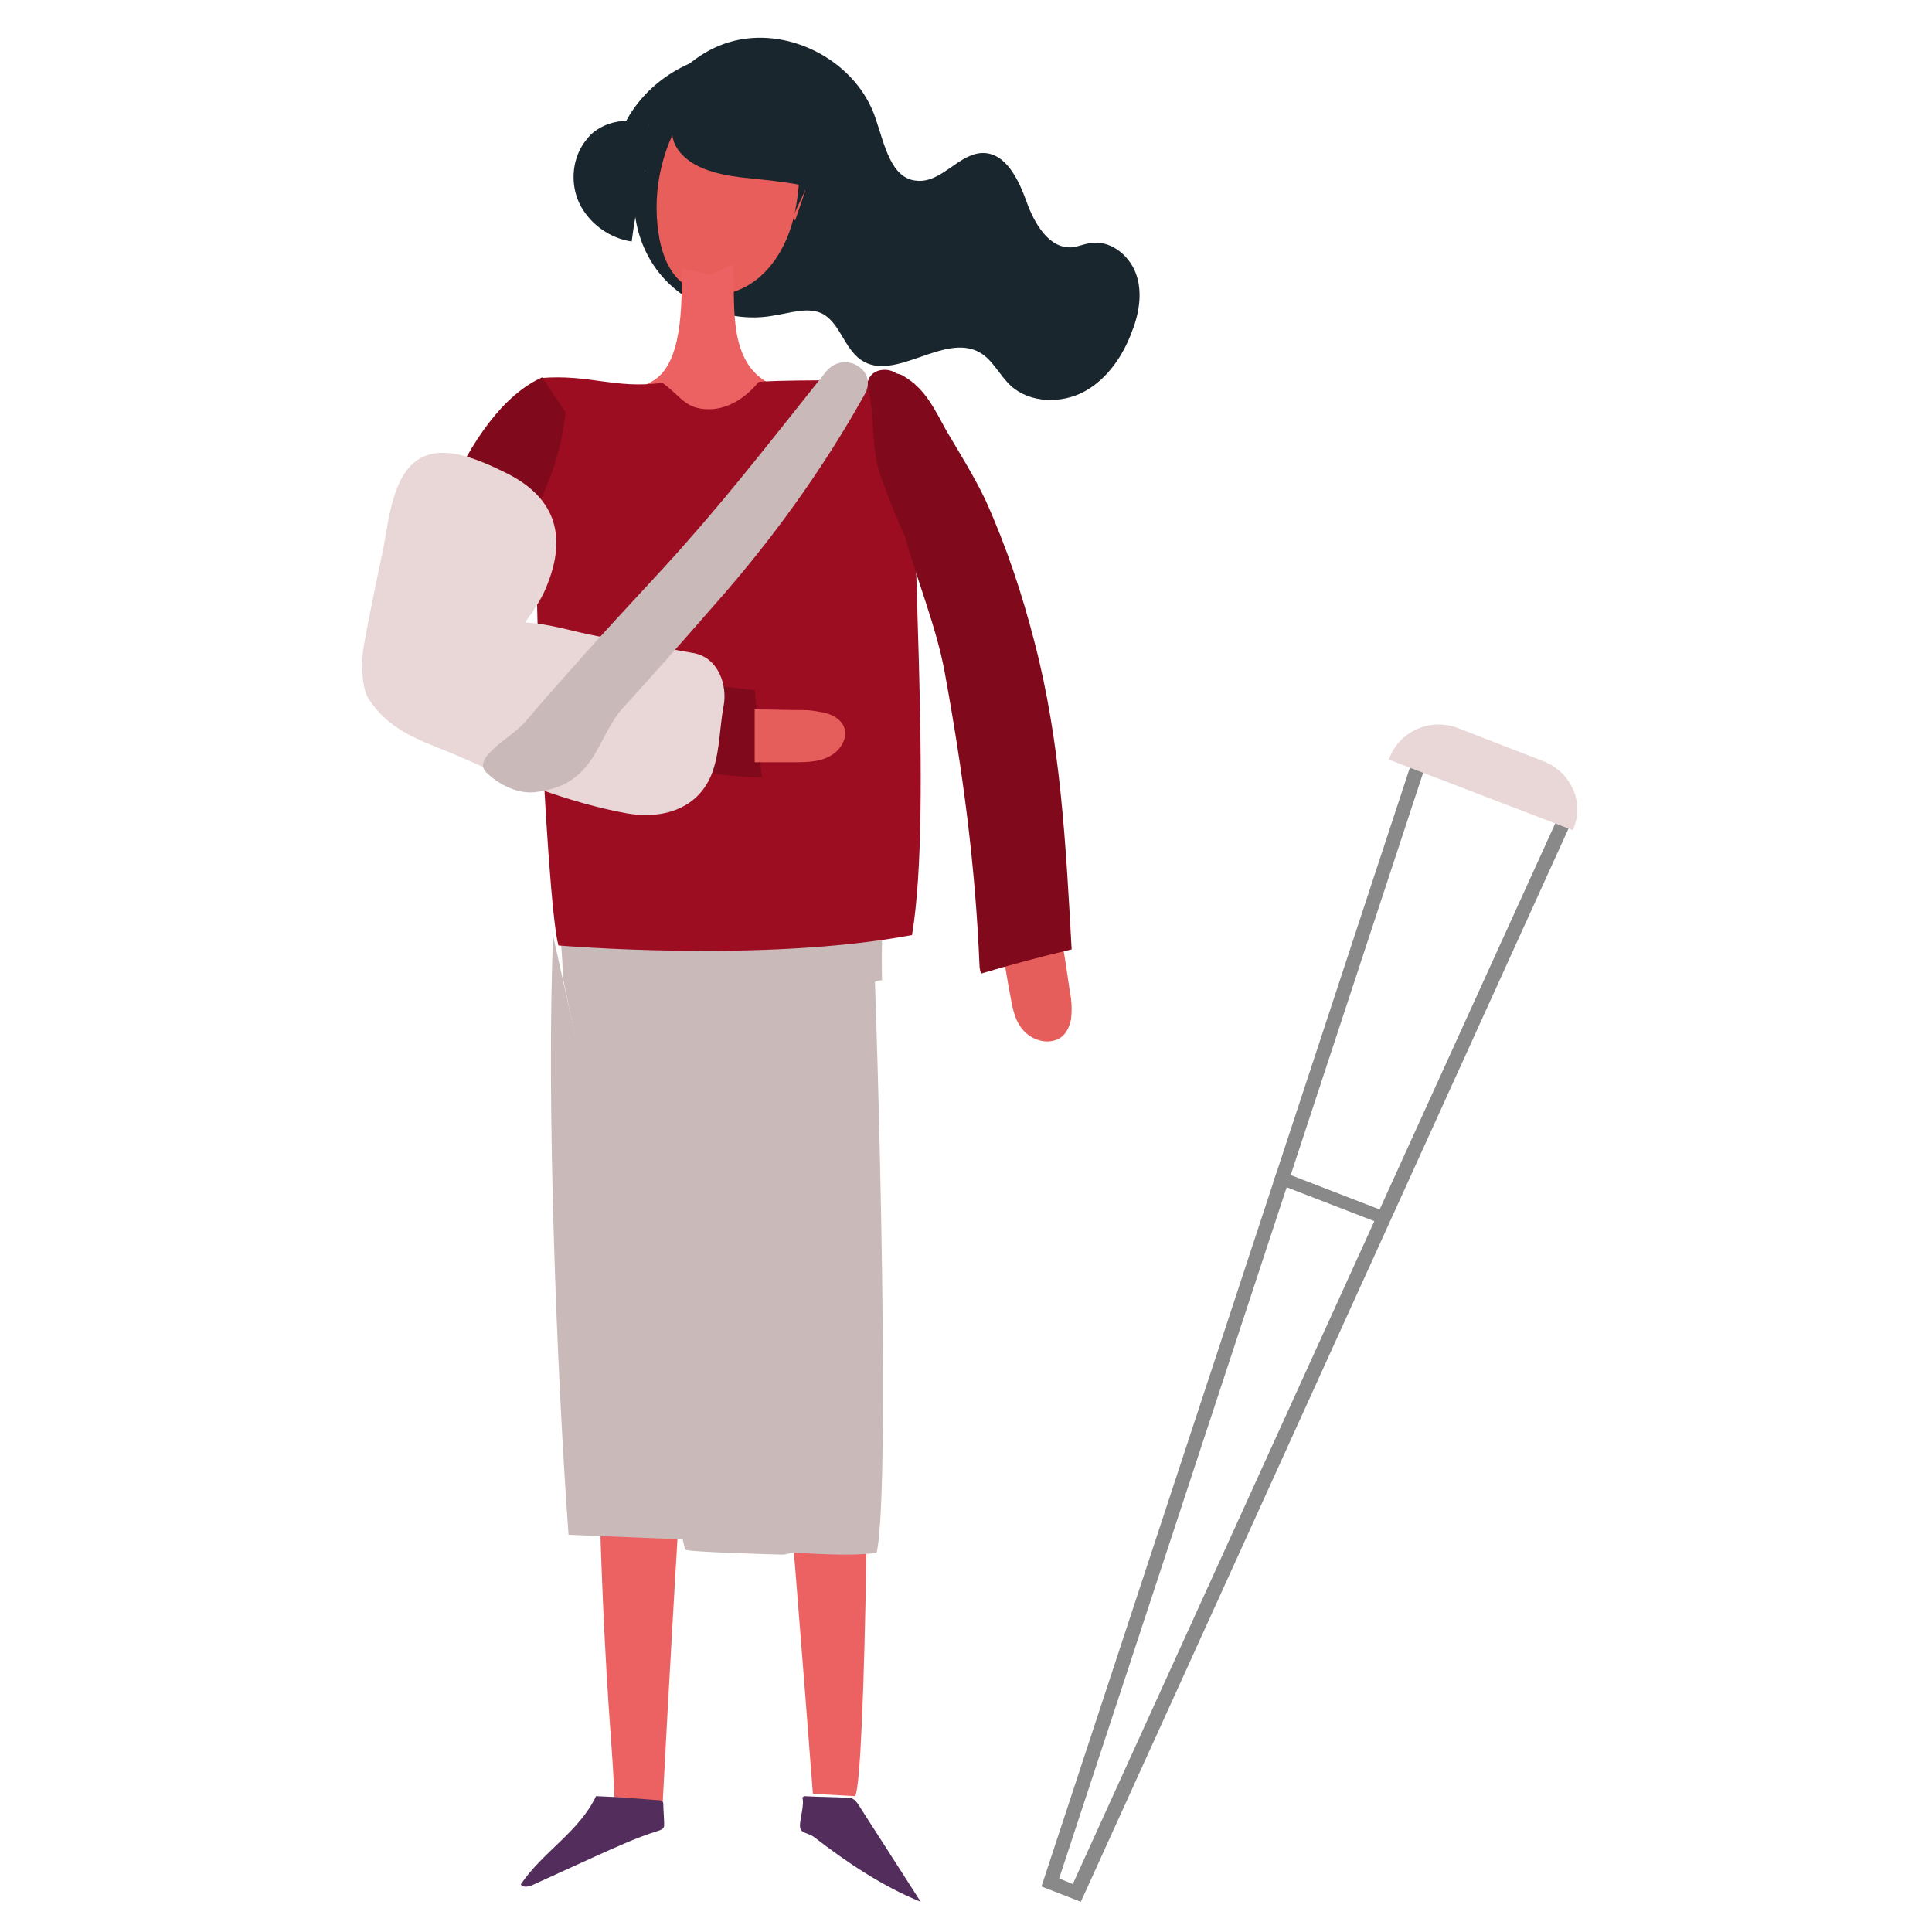 <?xml version="1.0" encoding="UTF-8"?>
<svg width="256px" height="256px" viewBox="0 0 256 256" version="1.1" xmlns="http://www.w3.org/2000/svg" xmlns:xlink="http://www.w3.org/1999/xlink">
    <!-- Generator: Sketch 53.2 (72643) - https://sketchapp.com -->
    <title>Artı Konut / Kredi Kartı / İşsizlik / Kaza veya hastalık sonucu geçici maluliyet</title>
    <desc>Created with Sketch.</desc>
    <g id="_Components" stroke="none" stroke-width="1" fill="none" fill-rule="evenodd">
        <g id="Artı-Konut-/-Kredi-Kartı-/-İşsizlik-/-Kaza-veya-hastalık-sonucu-geçici-maluliyet">
            <g id="Kaza-veya-hastalık-sonucu-geçici-maluliyet" transform="translate(48, 5)">
                <path d="M95.216,247 L90,244.97 L139.711,94 L161,102.227 L95.216,247 Z M92.342,243.902 L94.151,244.649 L158.445,103.295 L140.882,96.457 L92.342,243.902 Z" id="Shape" fill="#898989" fill-rule="nonzero"></path>
                <path d="M156.488,95.858 L145.131,91.452 C141.568,90.13 137.559,91.783 136.111,95.417 L136,95.638 L160.386,105 L160.497,104.78 C161.945,101.255 160.163,97.29 156.488,95.858 Z" id="Path" fill="#E9D7D7"></path>
                <polygon id="Rectangle" fill="#898989" transform="translate(127.911, 153.504) rotate(-68.808) translate(-127.911, -153.504) " points="127.053 146.095 128.755 146.097 128.77 160.912 127.068 160.911"></polygon>
                <path d="M37.41,18.003 C36.253,10.344 41.832,2.161 49.411,0.377 C56.99,-1.406 65.622,3.315 68.043,10.764 C69.201,14.121 70.043,18.738 73.517,18.948 C76.781,19.262 79.097,15.275 82.255,15.275 C85.307,15.275 86.992,18.843 88.044,21.78 C89.097,24.718 91.097,28.075 94.15,27.761 C94.887,27.656 95.624,27.341 96.36,27.236 C98.992,26.711 101.519,28.705 102.466,31.118 C103.413,33.531 102.992,36.364 102.045,38.777 C100.887,42.029 98.782,45.177 95.729,46.856 C92.676,48.534 88.465,48.429 85.939,46.121 C84.465,44.757 83.518,42.659 81.833,41.715 C77.096,38.987 70.465,45.806 66.043,42.659 C63.833,41.085 63.306,37.833 60.99,36.574 C59.096,35.629 56.78,36.469 54.674,36.783 C48.885,37.938 42.463,35.42 38.989,30.698 C35.516,25.977 34.989,19.157 37.832,13.911 L37.41,18.003 Z" id="Path" fill="#1A262D"></path>
                <path d="M50.144,4.383 C51.757,3.542 53.672,4.173 54.983,5.433 C56.293,6.693 56.998,8.479 57.402,10.265 C58.006,12.996 58.107,15.832 57.906,18.668 C57.704,21.714 57.2,24.76 55.89,27.386 C54.579,30.117 52.463,32.428 49.741,33.479 C47.02,34.529 43.694,34.004 41.678,31.798 C40.267,30.222 39.561,28.017 39.259,25.916 C38.351,20.034 39.863,13.836 43.29,9.109 C45.105,6.588 47.826,4.278 50.85,4.383 L50.144,4.383 L50.144,4.383 Z" id="Path" fill="#E75E5B"></path>
                <path d="M58.678,20.255 C59.738,19.61 61.328,20.255 61.858,21.451 C62.299,22.647 61.681,24.212 60.445,24.764 C59.296,25.316 57.795,24.856 57,23.844 L58.678,20.255 Z" id="Path" fill="#E75E5B"></path>
                <path d="M58.989,6.324 C57.679,4.33 54.949,3.91 52.547,4.015 C49.489,4.015 46.323,4.645 43.921,6.429 C41.518,8.213 40.208,11.677 41.518,14.3 C43.047,17.134 46.76,18.079 50.144,18.499 C54.075,18.918 58.006,19.233 61.719,20.388 C65.431,21.542 69.035,23.641 71,27 C67.724,19.863 63.684,13.041 59.098,6.534 L58.989,6.324 Z" id="Path" fill="#1A262D"></path>
                <path d="M39,12.09 C36.36,10.342 32.4,10.754 30.2,12.913 C29.76,13.427 29.32,13.941 28.99,14.558 C27.67,16.923 27.67,20.008 28.99,22.373 C30.31,24.738 32.84,26.589 35.7,27 C36.36,21.962 37.35,17.334 39,12.09" id="Path" fill="#1A262D"></path>
                <path d="M60.082,16.044 C59.542,18.099 55.434,29.565 55.002,31.403 C54.894,31.836 59.866,32.81 63.001,30.646 C65.054,29.24 67,25.563 67,23.075 C67,20.587 64.838,16.909 62.352,16.477 C61.595,16.477 61.055,15.828 60.082,16.044" id="Path" fill="#1A262D"></path>
                <path d="M34,13.242 C36.323,6.485 43.503,1.703 50.683,2.014 C54.273,2.222 57.969,3.574 60.292,6.277 C63.565,9.916 64.093,15.114 63.988,20 C63.249,19.272 62.087,19.064 61.137,19.584 C62.193,15.841 60.187,11.163 56.913,8.98 C53.64,6.797 48.783,5.341 45.087,6.485 C41.391,7.628 38.329,10.955 35.901,13.866 C35.478,13.45 34.422,13.658 34,13.242" id="Path" fill="#1A262D"></path>
                <path d="M46,123.8 C44.199,160.583 41.656,198.217 39.748,235 L33.497,234.787 C33.497,234.787 33.285,229.578 32.967,225.538 C31.166,201.619 30.954,175.041 30.954,151.016 C30.954,140.597 30,122.418 30,112 C34.344,114.02 39.219,125.501 43.881,125.395" id="Path" fill="#EC6161"></path>
                <path d="M51,123.094 C53.797,159.729 56.916,196.047 59.712,232.682 L65.305,233 C66.704,230.882 67.349,178.047 66.811,154.118 C66.596,143.741 66.596,126.271 66.381,116 C61.756,118.118 58.314,124.576 53.366,124.576" id="Path" fill="#EC6161"></path>
                <path d="M30.978,233 C28.749,237.725 23.866,240.409 21,244.705 C21.318,245.134 21.955,245.027 22.486,244.812 C25.352,243.523 28.324,242.128 31.19,240.839 C33.844,239.658 36.391,238.477 39.151,237.617 C39.469,237.51 39.894,237.403 40,236.973 C40,236.866 40,236.651 40,236.544 C40,235.792 39.894,234.933 39.894,234.181 C39.894,233.966 39.894,233.752 39.682,233.644 C39.575,233.537 39.363,233.537 39.257,233.537 C36.285,233.322 33.95,233.107 30.978,233" id="Path" fill="#532E5C"></path>
                <path d="M58.516,233 C60.477,233.108 62.335,233.108 64.297,233.215 C64.606,233.215 64.813,233.215 65.123,233.431 C65.329,233.538 65.432,233.754 65.639,233.969 C68.426,238.277 71.213,242.692 74,247 C68.942,244.954 64.297,241.831 59.961,238.492 C59.032,237.738 58,238.062 58,236.877 C58,236.015 58.619,233.969 58.31,233.215" id="Path" fill="#532E5C"></path>
                <path d="M46.698,131.016 C47.631,131.123 48.46,136.12 48.564,137.077 C49.29,144.095 53.851,197.152 54.784,200.661 C59.553,200.767 63.908,201.299 68.158,200.767 C70.232,191.411 67.847,118.576 67.64,118.47 C54.577,116.556 39.544,115.918 27,120.277" id="Path" fill="#C9B9B9"></path>
                <path d="M25.291,119 C24.383,140.818 25.746,176.549 27.335,198.368 C32.557,198.578 37.778,198.789 43,199" id="Path" fill="#C9B9B9"></path>
                <path d="M25,106.195 C25.209,111.992 26.571,119.398 26.571,124.443 C26.571,124.873 42.487,200.012 42.801,200.334 C43.115,200.656 54.739,200.978 55.158,200.978 C68.77,202.481 55.262,126.161 68.875,124.873 C68.666,115.749 69.608,112.85 68.247,105.336 C61.964,105.014 55.576,104.692 49.398,105.551 C46.362,105.98 43.43,106.624 40.498,106.946 C35.367,107.591 30.131,107.376 25,107.054" id="Path" fill="#C9B9B9"></path>
                <path d="M49.145,30 C49.464,34.713 48.401,41.889 52.971,45.209 C57.541,48.422 61.58,49.386 67,48.208 C62.961,51.635 49.995,68.665 44.787,68.986 C35.01,69.521 32.565,54.634 23,57.097 C27.357,51.635 32.246,48.85 38.411,45.53 C42.449,43.281 42.343,35.462 42.343,30.536 C43.618,30.857 44.787,31.071 46.063,31.392" id="Path" fill="#EC6161"></path>
                <path d="M39.768,45.727 C42.272,47.529 42.794,49.226 45.925,49.226 C49.89,49.226 52.499,45.621 52.499,45.621 C53.02,45.408 67.108,45.196 73.16,45.727 C72.325,62.8 75.664,102.037 72.847,118.898 C53.125,122.609 25.994,120.276 25.994,120.276 C24.428,114.868 21.715,60.467 23.698,45.09 C30.063,44.56 33.507,46.575 39.768,45.727" id="Path" fill="#9D0D22"></path>
                <path d="M23.837,45 C13.541,49.641 6.784,69.47 5.176,83.709 C4.961,85.291 4.854,86.873 5.39,88.35 C6.034,90.248 7.535,91.408 9.144,91.936 C10.753,92.463 55.368,99.424 52.901,97.737 L52.043,86.451 C47.753,86.029 32.095,83.814 26.089,82.76 C24.052,82.443 20.727,81.599 19.547,79.49 C18.796,78.119 21.049,69.892 21.37,68.31 C23.086,60.399 25.875,58.817 26.947,49.641" id="Path" fill="#800A1B"></path>
                <path d="M52,89 C53.857,89 56.641,89.096 58.601,89.096 C59.529,89.096 60.458,89.288 61.386,89.479 C62.52,89.767 63.758,90.534 63.964,91.781 C64.171,92.932 63.449,94.082 62.624,94.753 C61.076,96 59.014,96 57.054,96 C55.404,96 53.753,96 52,96 C52,93.699 52,91.301 52,89" id="Path" fill="#E65E5B"></path>
                <path d="M92.94,121 C93.266,122.809 93.592,125.421 93.918,127.33 C94.027,128.235 94.027,129.139 93.918,130.044 C93.701,131.149 93.157,132.455 91.743,132.857 C90.438,133.259 89.024,132.757 88.154,132.053 C86.523,130.747 86.196,128.737 85.87,126.929 C85.544,125.321 85.326,123.713 85,122.105 C87.61,121.703 90.329,121.402 92.94,121" id="Path" fill="#E65E5B"></path>
                <path d="M71.889,66.011 C73.539,71.981 76.069,78.057 77.169,84.026 C79.589,97.244 81.239,109.609 81.789,122.934 C81.789,123.36 81.899,123.68 82.009,124 C85.97,122.827 89.93,121.761 94,120.802 C93.23,107.051 92.57,93.407 89.05,79.976 C87.4,73.58 85.31,67.29 82.559,61.214 C81.019,58.017 79.149,55.032 77.389,52.047 C75.849,49.276 74.639,46.504 71.669,44.799 C71.339,44.585 71.119,44.585 70.789,44.479 C69.249,43.413 66.609,44.159 67.049,46.397 C67.929,50.235 67.379,54.819 68.809,58.443 C69.799,61.001 70.679,63.56 71.889,66.011 Z" id="Path" fill="#800A1B"></path>
                <path d="M43.744,81.509 C39.505,80.769 35.375,80.029 31.135,79.29 C28.201,78.761 24.722,77.599 21.57,77.493 C22.766,75.802 23.961,74.111 24.614,72.208 C26.788,66.607 26.135,61.216 19.179,57.729 C13.853,55.086 7.548,52.55 4.722,59.42 C3.418,62.485 3.2,66.184 2.44,69.355 C1.679,72.948 0.918,76.647 0.266,80.241 C-0.169,82.355 -0.169,86.477 1.026,87.851 C3.961,92.29 8.853,93.452 12.874,95.249 C19.722,98.314 27.44,101.379 34.94,102.753 C38.962,103.493 43.201,102.647 45.483,99.16 C47.44,96.2 47.222,91.973 47.875,88.59 C48.418,85.842 47.222,82.038 43.744,81.509 Z" id="Path" fill="#E9D7D7"></path>
                <path d="M61.381,44.336 C52.774,55.146 47.61,61.824 39.971,70.196 C35.882,74.648 31.686,79.099 27.705,83.657 C25.661,85.988 23.617,88.214 21.68,90.546 C19.959,92.665 14.472,95.315 16.408,97.329 C17.915,98.813 20.389,100.19 22.756,99.978 C31.041,99.13 30.933,92.771 34.591,88.744 C38.68,84.292 42.66,79.735 46.641,75.178 C54.173,66.699 61.058,57.16 66.546,47.304 C68.482,44.018 63.748,41.262 61.381,44.336 Z" id="Path" fill="#C9B9B9"></path>
            </g>
        </g>
    </g>
</svg>